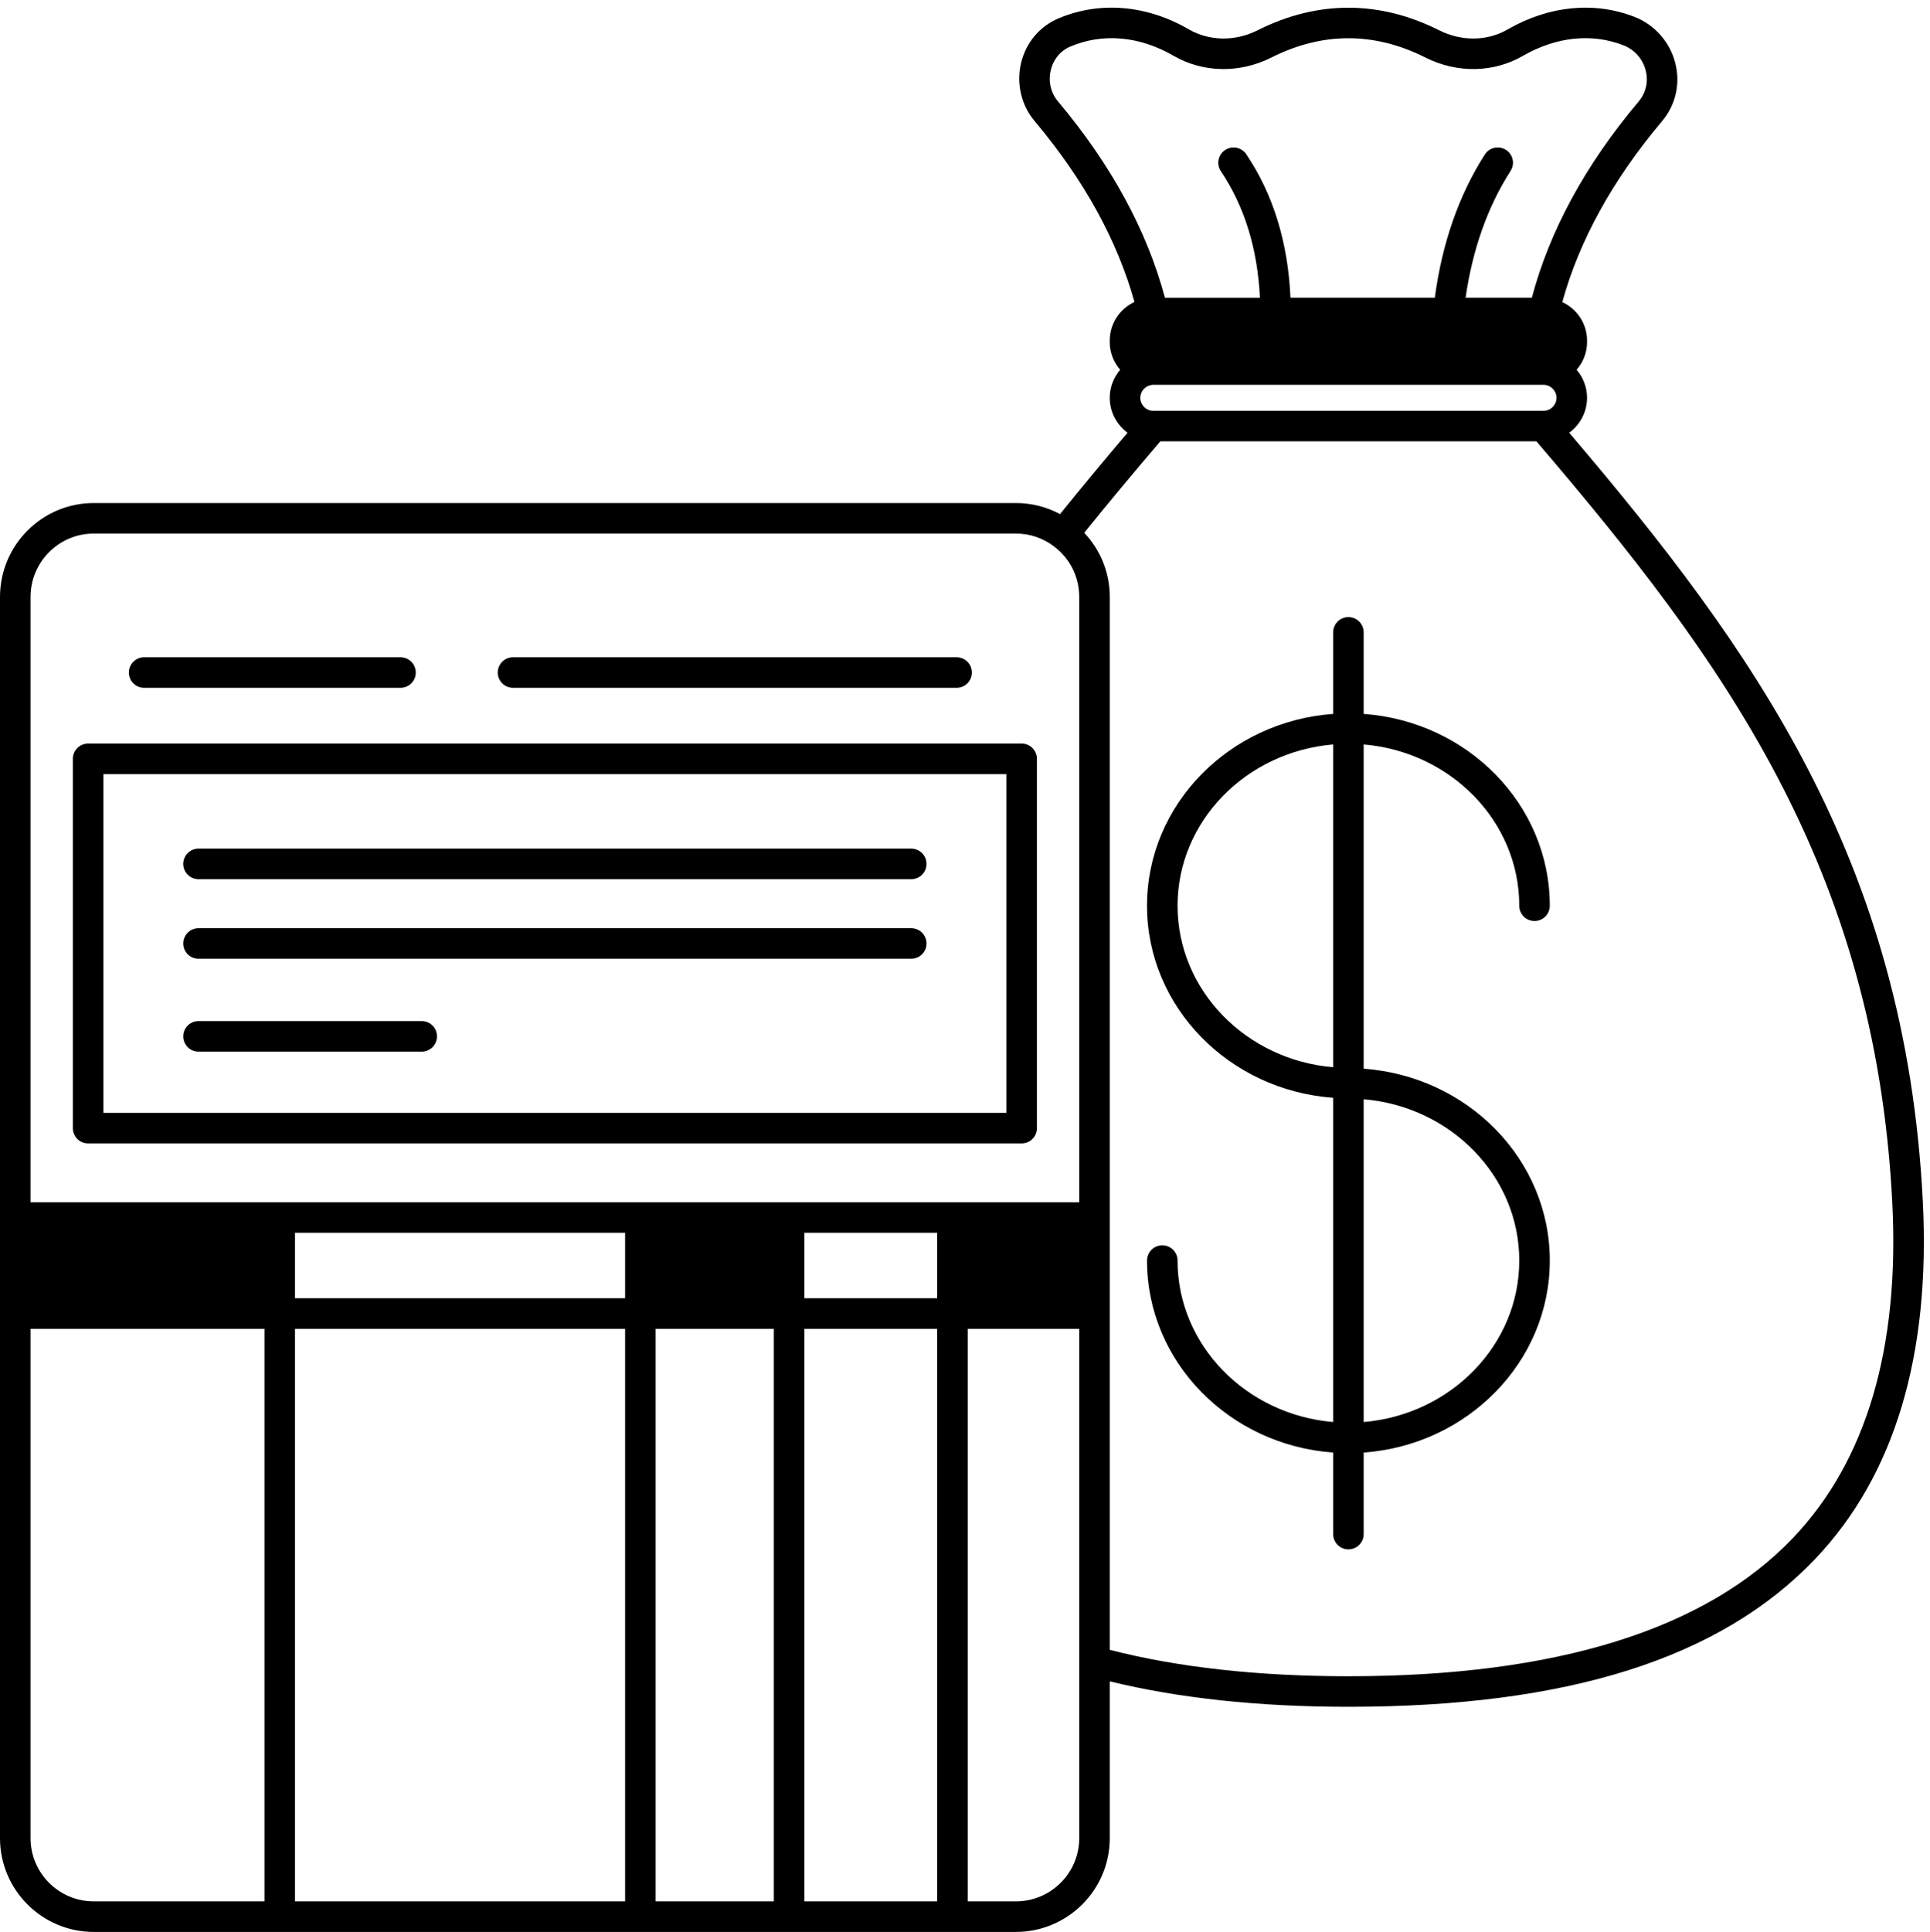 <?xml version="1.0" encoding="UTF-8"?><svg xmlns="http://www.w3.org/2000/svg" xmlns:xlink="http://www.w3.org/1999/xlink" height="126.5" preserveAspectRatio="xMidYMid meet" version="1.0" viewBox="0.0 -0.5 126.4 126.5" width="126.4" zoomAndPan="magnify"><g id="change1_1"><path d="M125.929,78.136c-1.14-22.313-11.089-36.113-23.156-50.301c0.704-0.519,1.167-1.348,1.167-2.288 c0-0.704-0.26-1.339-0.682-1.835c0.419-0.488,0.682-1.113,0.682-1.804v-0.11c0-1.113-0.658-2.069-1.621-2.52 c1.11-4.022,3.295-8.002,6.536-11.846c0.894-1.064,1.209-2.453,0.863-3.809c-0.35-1.372-1.345-2.5-2.665-3.017 c-2.633-1.027-5.597-0.74-8.306,0.816c-1.341,0.779-3.019,0.8-4.489,0.062c-3.922-1.973-7.979-1.973-11.898,0 c-1.47,0.738-3.153,0.715-4.499-0.062c-2.753-1.597-5.832-1.866-8.542-0.716c-1.235,0.522-2.126,1.584-2.446,2.913 c-0.322,1.338,0.006,2.759,0.881,3.802c3.236,3.847,5.424,7.829,6.541,11.848c-0.952,0.448-1.616,1.408-1.616,2.528v0.11 c0,0.69,0.262,1.315,0.681,1.803c-0.42,0.496-0.681,1.132-0.681,1.837c0,0.94,0.462,1.768,1.165,2.287 c-1.609,1.893-3.07,3.654-4.421,5.328c-0.882-0.475-1.867-0.725-2.895-0.725H6.14c-3.386,0-6.14,2.759-6.14,6.149v81.271 c0,3.386,2.754,6.14,6.14,6.14h60.39c3.391,0,6.15-2.754,6.15-6.14V109.59c4.507,1.102,9.751,1.666,15.63,1.666 c14.381,0,24.386-3.172,30.586-9.696C124.078,96.107,126.444,88.225,125.929,78.136z M75.53,26.397c-0.468,0-0.85-0.382-0.85-0.851 c0-0.455,0.373-0.836,0.85-0.85h25.56c0.004,0,0.007-0.002,0.011-0.002c0.003,0,0.006,0.002,0.009,0.002 c0.458,0.014,0.83,0.395,0.83,0.85c0,0.469-0.381,0.851-0.85,0.851H75.53z M68.818,4.086c0.17-0.705,0.637-1.267,1.283-1.54 c2.135-0.906,4.547-0.677,6.758,0.606c1.934,1.117,4.327,1.16,6.4,0.117c3.356-1.689,6.741-1.689,10.101,0 c2.076,1.044,4.466,0.998,6.388-0.116c2.176-1.252,4.509-1.495,6.577-0.686c0.731,0.286,1.262,0.886,1.456,1.646 c0.185,0.725,0.018,1.464-0.456,2.027c-3.494,4.145-5.836,8.466-7.001,12.854h-4.339c0.457-3.166,1.443-5.956,2.946-8.3 c0.298-0.465,0.163-1.084-0.302-1.382c-0.467-0.3-1.083-0.164-1.382,0.302c-1.704,2.658-2.8,5.813-3.278,9.38h-9.454 c-0.159-3.604-1.125-6.765-2.897-9.398c-0.308-0.457-0.93-0.58-1.388-0.271c-0.458,0.309-0.58,0.93-0.271,1.389 c1.548,2.301,2.401,5.086,2.556,8.281h-6.223c-1.172-4.388-3.517-8.712-7.008-12.862C68.812,5.568,68.641,4.822,68.818,4.086z M6.14,34.437h60.39c0.917,0,1.783,0.292,2.506,0.847c1.045,0.792,1.644,1.996,1.644,3.303v39.63H2v-39.63 C2,36.298,3.857,34.437,6.14,34.437z M61.38,80.216v4.29h-8.7v-4.29H61.38z M40.94,84.506H19.32v-4.29h21.62V84.506z M40.94,86.506 v37.49H19.32v-37.49H40.94z M42.94,86.506h7.74v37.49h-7.74V86.506z M52.68,86.506h8.7v37.49h-8.7V86.506z M2,119.857V86.506h15.32 v37.49H6.14C3.857,123.997,2,122.139,2,119.857z M66.53,123.997h-3.15v-37.49h7.3v33.351 C70.68,122.139,68.818,123.997,66.53,123.997z M117.446,100.182c-5.722,6.021-15.524,9.074-29.136,9.074 c-5.93,0-11.177-0.586-15.63-1.729V38.586c0-1.591-0.606-3.072-1.673-4.2c1.507-1.867,3.145-3.837,4.984-5.989h24.635 c12.107,14.167,22.177,27.77,23.305,49.841C124.417,87.758,122.236,95.142,117.446,100.182z" fill="inherit"/><path d="M99.5,58.806c0,0.553,0.448,1,1,1s1-0.447,1-1c0-6.63-5.384-12.069-12.19-12.561v-5.339c0-0.553-0.448-1-1-1s-1,0.447-1,1 v5.339c-6.806,0.492-12.19,5.93-12.19,12.561c0,6.636,5.384,12.08,12.19,12.572v21.231c-5.703-0.482-10.19-5.037-10.19-10.572 c0-0.553-0.448-1-1-1s-1,0.447-1,1c0,6.636,5.384,12.08,12.19,12.572v5.339c0,0.553,0.448,1,1,1s1-0.447,1-1v-5.339 c6.806-0.492,12.19-5.936,12.19-12.572c0-6.63-5.384-12.07-12.19-12.562v-21.23C95.013,48.727,99.5,53.276,99.5,58.806z M77.12,58.806c0-5.53,4.487-10.079,10.19-10.561v21.133C81.608,68.896,77.12,64.342,77.12,58.806z M99.5,82.037 c0,5.535-4.487,10.09-10.19,10.572V71.474C95.013,71.956,99.5,76.506,99.5,82.037z" fill="inherit"/><path d="M5.77,74.367h61.14c0.552,0,1-0.447,1-1v-24.18c0-0.553-0.448-1-1-1H5.77c-0.552,0-1,0.447-1,1v24.18 C4.77,73.919,5.218,74.367,5.77,74.367z M6.77,50.187h59.14v22.18H6.77V50.187z" fill="inherit"/><path d="M9.44,44.537h16.79c0.552,0,1-0.447,1-1s-0.448-1-1-1H9.44c-0.552,0-1,0.447-1,1S8.888,44.537,9.44,44.537z" fill="inherit"/><path d="M33.6,44.537h29.05c0.552,0,1-0.447,1-1s-0.448-1-1-1H33.6c-0.552,0-1,0.447-1,1S33.048,44.537,33.6,44.537z" fill="inherit"/><path d="M59.68,55.067H13c-0.552,0-1,0.447-1,1s0.448,1,1,1h46.68c0.552,0,1-0.447,1-1S60.232,55.067,59.68,55.067z" fill="inherit"/><path d="M59.68,60.277H13c-0.552,0-1,0.447-1,1s0.448,1,1,1h46.68c0.552,0,1-0.447,1-1S60.232,60.277,59.68,60.277z" fill="inherit"/><path d="M27.62,66.357H13c-0.552,0-1,0.447-1,1s0.448,1,1,1h14.62c0.552,0,1-0.447,1-1S28.172,66.357,27.62,66.357z" fill="inherit"/></g></svg>